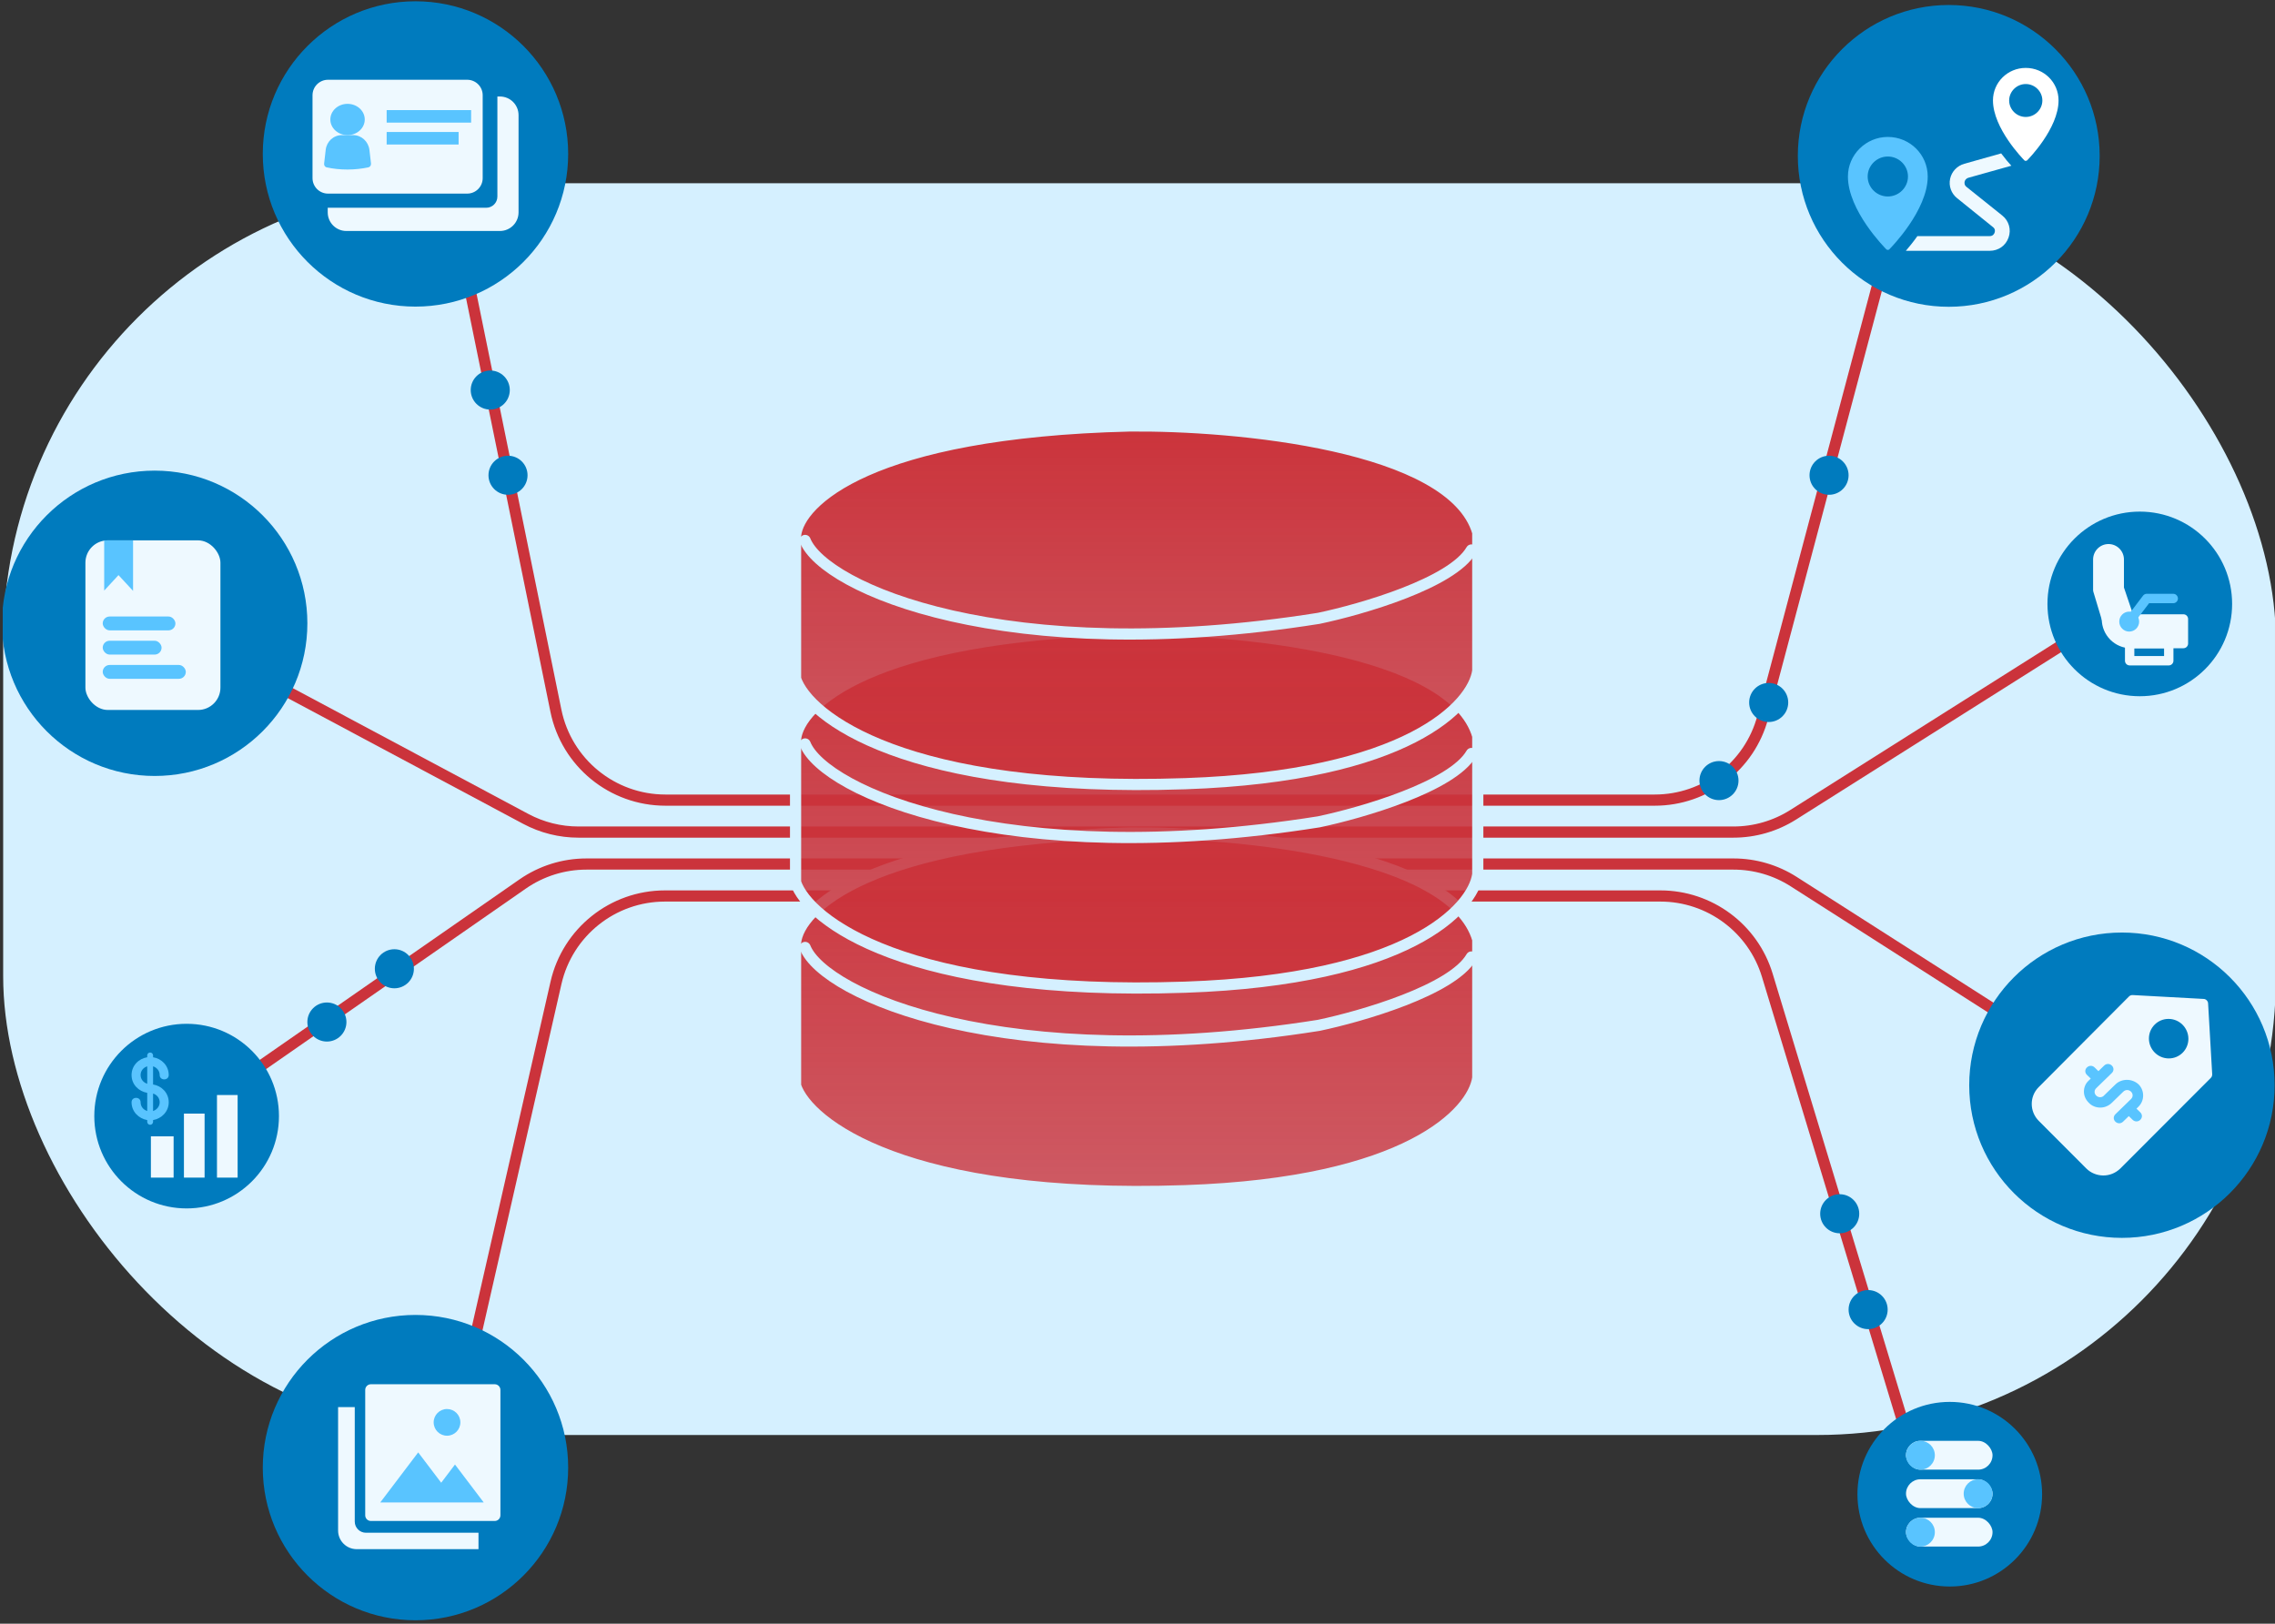 <?xml version="1.0" encoding="UTF-8"?> <svg xmlns="http://www.w3.org/2000/svg" width="678" height="484" viewBox="0 0 678 484" fill="none"><rect x="0" y="0" width="678" height="484" fill="#333333" stroke="none"/><g clip-path="url(#clip0_3159_36547)"><rect x="0.945" y="54.618" width="677.335" height="373.136" rx="136.78" fill="#D5F0FF"></rect><path d="M573.146 443.823L526.699 290.722C522.44 276.681 509.495 267.081 494.822 267.081H198.174C182.629 267.081 169.151 277.831 165.696 292.987L132.878 436.923" stroke="#CB333B" stroke-width="3.331"></path><path d="M57.736 331.639L155.75 263.514C161.331 259.635 167.965 257.556 174.762 257.556H516.62C522.978 257.556 529.204 259.375 534.561 262.8L628.179 322.643" stroke="#CB333B" stroke-width="3.331"></path><path d="M633.47 180.297L534.391 242.882C529.067 246.245 522.899 248.03 516.601 248.03H172.385C166.91 248.03 161.519 246.681 156.69 244.101L46.094 185.022" stroke="#CB333B" stroke-width="3.331"></path><path d="M131.819 45.888L165.673 211.852C168.837 227.363 182.481 238.505 198.313 238.505H493.159C508.261 238.505 521.474 228.346 525.353 213.751L569.97 45.888" stroke="#CB333B" stroke-width="3.331"></path><circle cx="123.821" cy="45.888" r="45.508" fill="#007BBE"></circle><circle cx="632.378" cy="323.484" r="45.508" fill="#007BBE"></circle><circle cx="123.821" cy="437.472" r="45.508" fill="#007BBE"></circle><circle cx="46.094" cy="185.797" r="45.508" fill="#007BBE"></circle><circle cx="580.77" cy="46.469" r="44.979" fill="#007BBE"></circle><circle cx="581.074" cy="445.401" r="27.517" fill="#007BBE"></circle><circle cx="637.704" cy="180.02" r="27.517" fill="#007BBE"></circle><circle cx="55.619" cy="332.697" r="27.517" fill="#007BBE"></circle><circle cx="548.275" cy="361.802" r="5.821" fill="#007BBE"></circle><circle cx="512.292" cy="232.685" r="5.821" fill="#007BBE"></circle><circle cx="527.108" cy="209.401" r="5.821" fill="#007BBE"></circle><circle cx="545.099" cy="141.668" r="5.821" fill="#007BBE"></circle><circle cx="97.423" cy="304.651" r="5.821" fill="#007BBE"></circle><circle cx="117.532" cy="288.776" r="5.821" fill="#007BBE"></circle><circle cx="151.399" cy="141.668" r="5.821" fill="#007BBE"></circle><circle cx="146.107" cy="116.268" r="5.821" fill="#007BBE"></circle><circle cx="556.742" cy="390.376" r="5.821" fill="#007BBE"></circle><path d="M336.621 248.298C259.278 250.194 238.046 270.888 237.099 280.998V323.651C240.89 335.025 270.273 357.773 353.208 354.929C419.556 352.654 438.987 331.549 440.409 321.281V318.911V280.05C432.826 253.89 368.057 247.982 336.621 248.298Z" fill="url(#paint0_linear_3159_36547)" stroke="#D5F0FF" stroke-width="3.331"></path><path d="M239.942 282.42C245.629 296.637 299.751 320.428 393.017 305.642C405.813 302.956 432.826 295.121 438.513 285.263" stroke="#D5F0FF" stroke-width="3.331" stroke-linecap="round"></path><path d="M336.621 187.637C259.278 189.532 238.046 210.227 237.099 220.337V262.989C240.89 274.363 270.273 297.111 353.208 294.268C419.556 291.993 438.987 270.888 440.409 260.62V258.25V219.389C432.826 193.229 368.057 187.321 336.621 187.637Z" fill="url(#paint1_linear_3159_36547)" stroke="#D5F0FF" stroke-width="3.331"></path><path d="M239.942 221.759C245.629 235.976 299.751 259.767 393.017 244.981C405.813 242.295 432.826 234.46 438.513 224.602" stroke="#D5F0FF" stroke-width="3.331" stroke-linecap="round"></path><path d="M336.621 126.976C259.278 128.871 238.046 149.566 237.099 159.676V202.328C240.89 213.702 270.273 236.45 353.208 233.607C419.556 231.332 438.987 210.227 440.409 199.959V197.589V158.728C432.826 132.568 368.057 126.66 336.621 126.976Z" fill="url(#paint2_linear_3159_36547)" stroke="#D5F0FF" stroke-width="3.331"></path><path d="M239.942 161.098C245.629 175.315 299.751 199.106 393.017 184.32C405.813 181.634 432.826 173.799 438.513 163.941" stroke="#D5F0FF" stroke-width="3.331" stroke-linecap="round"></path><rect x="25.454" y="161.073" width="40.239" height="50.557" rx="6.662" fill="#EEF9FF"></rect><rect x="30.613" y="183.772" width="21.667" height="4.127" rx="2.064" fill="#59C4FF"></rect><rect x="30.613" y="190.995" width="17.54" height="4.127" rx="2.064" fill="#59C4FF"></rect><rect x="30.613" y="198.217" width="24.763" height="4.127" rx="2.064" fill="#59C4FF"></rect><path d="M31.052 161.073V176.045L35.314 171.435L39.657 176.132V161.073L31.052 161.073Z" fill="#59C4FF"></path><rect x="44.968" y="338.72" width="6.77" height="12.31" fill="#EEF9FF"></rect><rect x="54.816" y="331.949" width="6.155" height="19.08" fill="#EEF9FF"></rect><rect x="64.664" y="326.41" width="6.155" height="24.62" fill="#EEF9FF"></rect><path fill-rule="evenodd" clip-rule="evenodd" d="M45.618 325.974V331.173C46.703 330.822 47.59 329.838 47.59 328.574C47.59 327.274 46.703 326.29 45.618 325.974ZM43.875 323.059V317.86C42.758 318.211 41.903 319.159 41.903 320.459C41.903 321.759 42.791 322.707 43.875 323.059ZM45.618 314.663V315.155C48.116 315.541 50.286 317.614 50.286 320.459C50.286 322.18 47.59 322.18 47.59 320.459C47.59 319.159 46.703 318.211 45.618 317.86V323.269C48.116 323.656 50.286 325.728 50.286 328.574C50.286 331.384 48.116 333.456 45.618 333.878V334.335C45.618 335.599 43.875 335.599 43.875 334.335V333.878C41.377 333.456 39.207 331.384 39.207 328.574C39.207 326.817 41.903 326.817 41.903 328.574C41.903 329.873 42.758 330.822 43.875 331.173V325.763C41.377 325.342 39.207 323.304 39.207 320.459C39.207 317.614 41.377 315.541 43.875 315.155V314.663C43.875 313.433 45.618 313.433 45.618 314.663Z" fill="#59C4FF"></path><path d="M650.709 183.109H627.764C626.993 183.109 626.368 183.737 626.368 184.511C626.368 189.327 630.254 193.231 635.048 193.231H650.709C651.48 193.231 652.105 192.603 652.105 191.828V184.511C652.105 183.737 651.48 183.109 650.709 183.109Z" fill="#EEF9FF"></path><path d="M628.386 162.172C625.847 162.172 623.789 164.24 623.789 166.79V175.939C623.789 176.076 623.809 176.213 623.849 176.344L626.427 184.917C626.605 185.509 627.148 185.914 627.764 185.914H634.683L634.785 185.91C635.687 185.846 636.302 184.937 636.005 184.06L632.983 175.134L632.984 166.79C632.984 164.24 630.925 162.172 628.386 162.172Z" fill="#EEF9FF"></path><path fill-rule="evenodd" clip-rule="evenodd" d="M634.683 190.426H646.337C647.108 190.426 647.733 191.054 647.733 191.828V196.95C647.733 197.725 647.108 198.352 646.337 198.352H634.683C633.912 198.352 633.287 197.725 633.287 196.95V191.828C633.287 191.054 633.912 190.426 634.683 190.426ZM644.941 195.547V193.23H636.079V195.547H644.941Z" fill="#EEF9FF"></path><ellipse cx="634.55" cy="185.291" rx="2.962" ry="2.975" fill="#59C4FF"></ellipse><path d="M647.674 177.004C648.445 177.004 649.07 177.632 649.07 178.407C649.07 179.146 648.5 179.752 647.778 179.805L647.674 179.809L640.474 179.809L635.659 186.143C635.214 186.727 634.401 186.863 633.796 186.472L633.702 186.406C633.12 185.959 632.985 185.143 633.374 184.534L633.44 184.44L638.675 177.556C638.915 177.24 639.276 177.043 639.666 177.009L639.784 177.004H647.674Z" fill="#59C4FF"></path><rect x="568.028" y="429.49" width="25.79" height="8.597" rx="4.298" fill="#EEF9FF"></rect><rect x="568.028" y="440.952" width="25.79" height="8.597" rx="4.298" fill="#EEF9FF"></rect><rect x="568.028" y="452.414" width="25.79" height="8.597" rx="4.298" fill="#EEF9FF"></rect><circle cx="572.327" cy="433.788" r="4.298" fill="#59C4FF"></circle><circle cx="589.52" cy="445.25" r="4.298" fill="#59C4FF"></circle><circle cx="572.327" cy="456.712" r="4.298" fill="#59C4FF"></circle><path fill-rule="evenodd" clip-rule="evenodd" d="M97.668 61.929H144.9C146.74 61.929 148.231 60.438 148.231 58.598V28.764H148.988C152.055 28.764 154.54 31.249 154.54 34.316V63.302C154.54 66.368 152.055 68.854 148.988 68.854H103.22C100.154 68.854 97.668 66.368 97.668 63.302V61.929Z" fill="#EEF9FF"></path><path fill-rule="evenodd" clip-rule="evenodd" d="M97.753 23.776H139.237C141.787 23.776 143.854 25.843 143.854 28.393V53.095C143.854 55.645 141.787 57.712 139.237 57.712H97.753C95.204 57.712 93.137 55.645 93.137 53.095V28.393C93.137 25.843 95.204 23.776 97.753 23.776Z" fill="#EEF9FF"></path><path d="M108.705 35.616C108.705 38.191 106.409 40.278 103.577 40.278C100.745 40.278 98.449 38.191 98.449 35.616C98.449 33.042 100.745 30.955 103.577 30.955C106.409 30.955 108.705 33.042 108.705 35.616Z" fill="#59C4FF"></path><path d="M105.259 40.278H101.864C99.405 40.278 97.337 42.175 97.064 44.679L96.596 48.757C96.518 49.282 96.869 49.807 97.376 49.887C99.328 50.332 101.435 50.533 103.581 50.533C105.767 50.533 107.835 50.291 109.786 49.887C110.294 49.766 110.606 49.282 110.567 48.757L110.098 44.679C109.786 42.175 107.718 40.278 105.259 40.278Z" fill="#59C4FF"></path><rect x="115.232" y="32.819" width="25.173" height="3.729" fill="#59C4FF"></rect><rect x="115.232" y="39.345" width="21.444" height="3.729" fill="#59C4FF"></rect><path d="M147.456 412.625C147.901 412.625 148.328 412.803 148.643 413.122C148.958 413.44 149.135 413.872 149.135 414.323V451.682C149.135 452.132 148.958 452.564 148.643 452.883C148.328 453.201 147.901 453.38 147.456 453.38H110.52C110.075 453.38 109.648 453.201 109.333 452.883C109.019 452.564 108.842 452.132 108.842 451.682V414.323C108.842 413.872 109.019 413.44 109.333 413.122C109.648 412.803 110.075 412.625 110.52 412.625H147.456Z" fill="#EEF9FF"></path><ellipse cx="133.22" cy="423.987" rx="3.979" ry="3.979" fill="#59C4FF"></ellipse><path d="M124.632 432.939L113.326 447.859H144.161L135.596 436.556L131.485 441.981L124.632 432.939Z" fill="#59C4FF"></path><path fill-rule="evenodd" clip-rule="evenodd" d="M105.725 419.439V453.558C105.725 455.398 107.216 456.89 109.056 456.89H142.601V461.785H106.311C103.244 461.785 100.759 459.299 100.759 456.233V419.439H105.725Z" fill="#EEF9FF"></path><path d="M586.597 52.995L599.424 49.401C598.63 48.553 597.571 47.301 596.39 45.726L585.416 48.816C583.298 49.401 581.649 51.117 581.18 53.278C580.712 55.438 581.506 57.66 583.237 59.053L593.947 67.695C594.741 68.281 594.537 69.068 594.415 69.391C594.293 69.714 593.947 70.381 592.97 70.381H571.427C570.165 72.157 568.984 73.591 567.986 74.762H592.97C595.555 74.762 597.734 73.248 598.589 70.825C599.444 68.462 598.711 65.837 596.736 64.262L586.026 55.681C585.375 55.156 585.436 54.429 585.497 54.166C585.558 53.904 585.762 53.258 586.617 52.995H586.597Z" fill="#EEF9FF"></path><path d="M562.611 40.819C556.075 40.819 550.72 46.13 550.72 52.611C550.72 62.768 561.694 73.833 562.142 74.298C562.265 74.419 562.407 74.5 562.611 74.5C562.814 74.5 562.936 74.439 563.079 74.298C563.547 73.833 574.502 62.708 574.502 52.611C574.502 46.049 569.147 40.819 562.611 40.819V40.819ZM562.611 58.568C559.312 58.568 556.604 55.883 556.604 52.611C556.604 49.34 559.312 46.655 562.611 46.655C565.909 46.655 568.617 49.34 568.617 52.611C568.617 55.883 565.909 58.568 562.611 58.568Z" fill="#59C4FF"></path><path d="M603.721 20.244C598.305 20.244 593.947 24.565 593.947 29.936C593.947 38.255 602.927 47.422 603.334 47.826C603.456 47.947 603.599 47.947 603.721 47.947C603.843 47.947 603.985 47.887 604.108 47.826C604.494 47.442 613.494 38.316 613.494 29.936C613.494 24.565 609.137 20.244 603.721 20.244ZM603.721 34.863C601.013 34.863 598.773 32.642 598.773 29.956C598.773 27.27 601.013 25.049 603.721 25.049C606.429 25.049 608.668 27.27 608.668 29.956C608.668 32.642 606.429 34.863 603.721 34.863Z" fill="white"></path><g clip-path="url(#clip1_3159_36547)"><path fill-rule="evenodd" clip-rule="evenodd" d="M656.705 297.764C657.417 297.767 658.061 298.411 658.064 299.125L659.287 320.244C659.289 320.672 659.148 321.028 658.864 321.312L631.876 348.346C630.456 349.695 628.679 350.401 626.827 350.394C624.975 350.387 623.121 349.666 621.763 348.306L607.606 334.125C604.818 331.332 604.8 326.838 607.566 324.067L634.483 297.034C634.767 296.75 635.122 296.608 635.55 296.61L656.705 297.764ZM646.331 315.502C649.579 315.515 652.201 312.888 652.189 309.635C652.176 306.382 649.532 303.734 646.285 303.721C643.037 303.708 640.415 306.335 640.427 309.588C640.44 312.841 643.084 315.489 646.331 315.502Z" fill="#EEF9FF"></path><path d="M636.714 330.473L637.285 329.917C639.161 328.094 639.161 325.081 637.367 323.258C635.409 321.435 632.309 321.435 630.433 323.258L627.007 326.588C626.437 327.222 625.376 327.222 624.723 326.588C624.397 326.271 624.234 325.874 624.234 325.478C624.234 325.081 624.397 324.685 624.723 324.368L629.373 319.849C630.026 319.214 630.026 318.263 629.373 317.629C628.72 316.995 627.742 316.995 627.089 317.629L625.376 319.294L624.234 318.184C623.581 317.55 622.603 317.55 621.95 318.184C621.297 318.819 621.297 319.77 621.95 320.404L623.092 321.514L622.521 322.069C621.542 322.941 621.053 324.13 621.053 325.399C621.053 326.667 621.623 327.856 622.521 328.728C623.418 329.68 624.641 330.155 625.947 330.155C627.252 330.155 628.475 329.601 629.373 328.728L632.798 325.399C633.451 324.765 634.43 324.765 635.082 325.399C635.735 326.033 635.735 326.984 635.082 327.619L630.433 332.138C629.78 332.772 629.78 333.723 630.433 334.357C630.759 334.674 631.167 334.833 631.575 334.833C631.983 334.833 632.39 334.674 632.717 334.357L634.43 332.692L635.572 333.802C635.898 334.119 636.306 334.278 636.714 334.278C637.122 334.278 637.53 334.119 637.856 333.802C638.508 333.168 638.508 332.217 637.856 331.582L636.714 330.473Z" fill="#59C4FF"></path></g></g><defs><linearGradient id="paint0_linear_3159_36547" x1="338.754" y1="248.286" x2="338.754" y2="355.173" gradientUnits="userSpaceOnUse"><stop stop-color="#CC353D"></stop><stop offset="1" stop-color="#CC353D" stop-opacity="0.8"></stop></linearGradient><linearGradient id="paint1_linear_3159_36547" x1="338.754" y1="187.625" x2="338.754" y2="294.512" gradientUnits="userSpaceOnUse"><stop stop-color="#CB333B"></stop><stop offset="1" stop-color="#CB333B" stop-opacity="0.8"></stop></linearGradient><linearGradient id="paint2_linear_3159_36547" x1="338.754" y1="126.964" x2="338.754" y2="233.85" gradientUnits="userSpaceOnUse"><stop stop-color="#CB333B"></stop><stop offset="1" stop-color="#CB333B" stop-opacity="0.8"></stop></linearGradient><clipPath id="clip0_3159_36547"><rect width="677.179" height="483.2" fill="white" transform="translate(0.82)"></rect></clipPath><clipPath id="clip1_3159_36547"><rect width="68.844" height="68.844" fill="white" transform="translate(597.973 289.08)"></rect></clipPath></defs></svg> 
